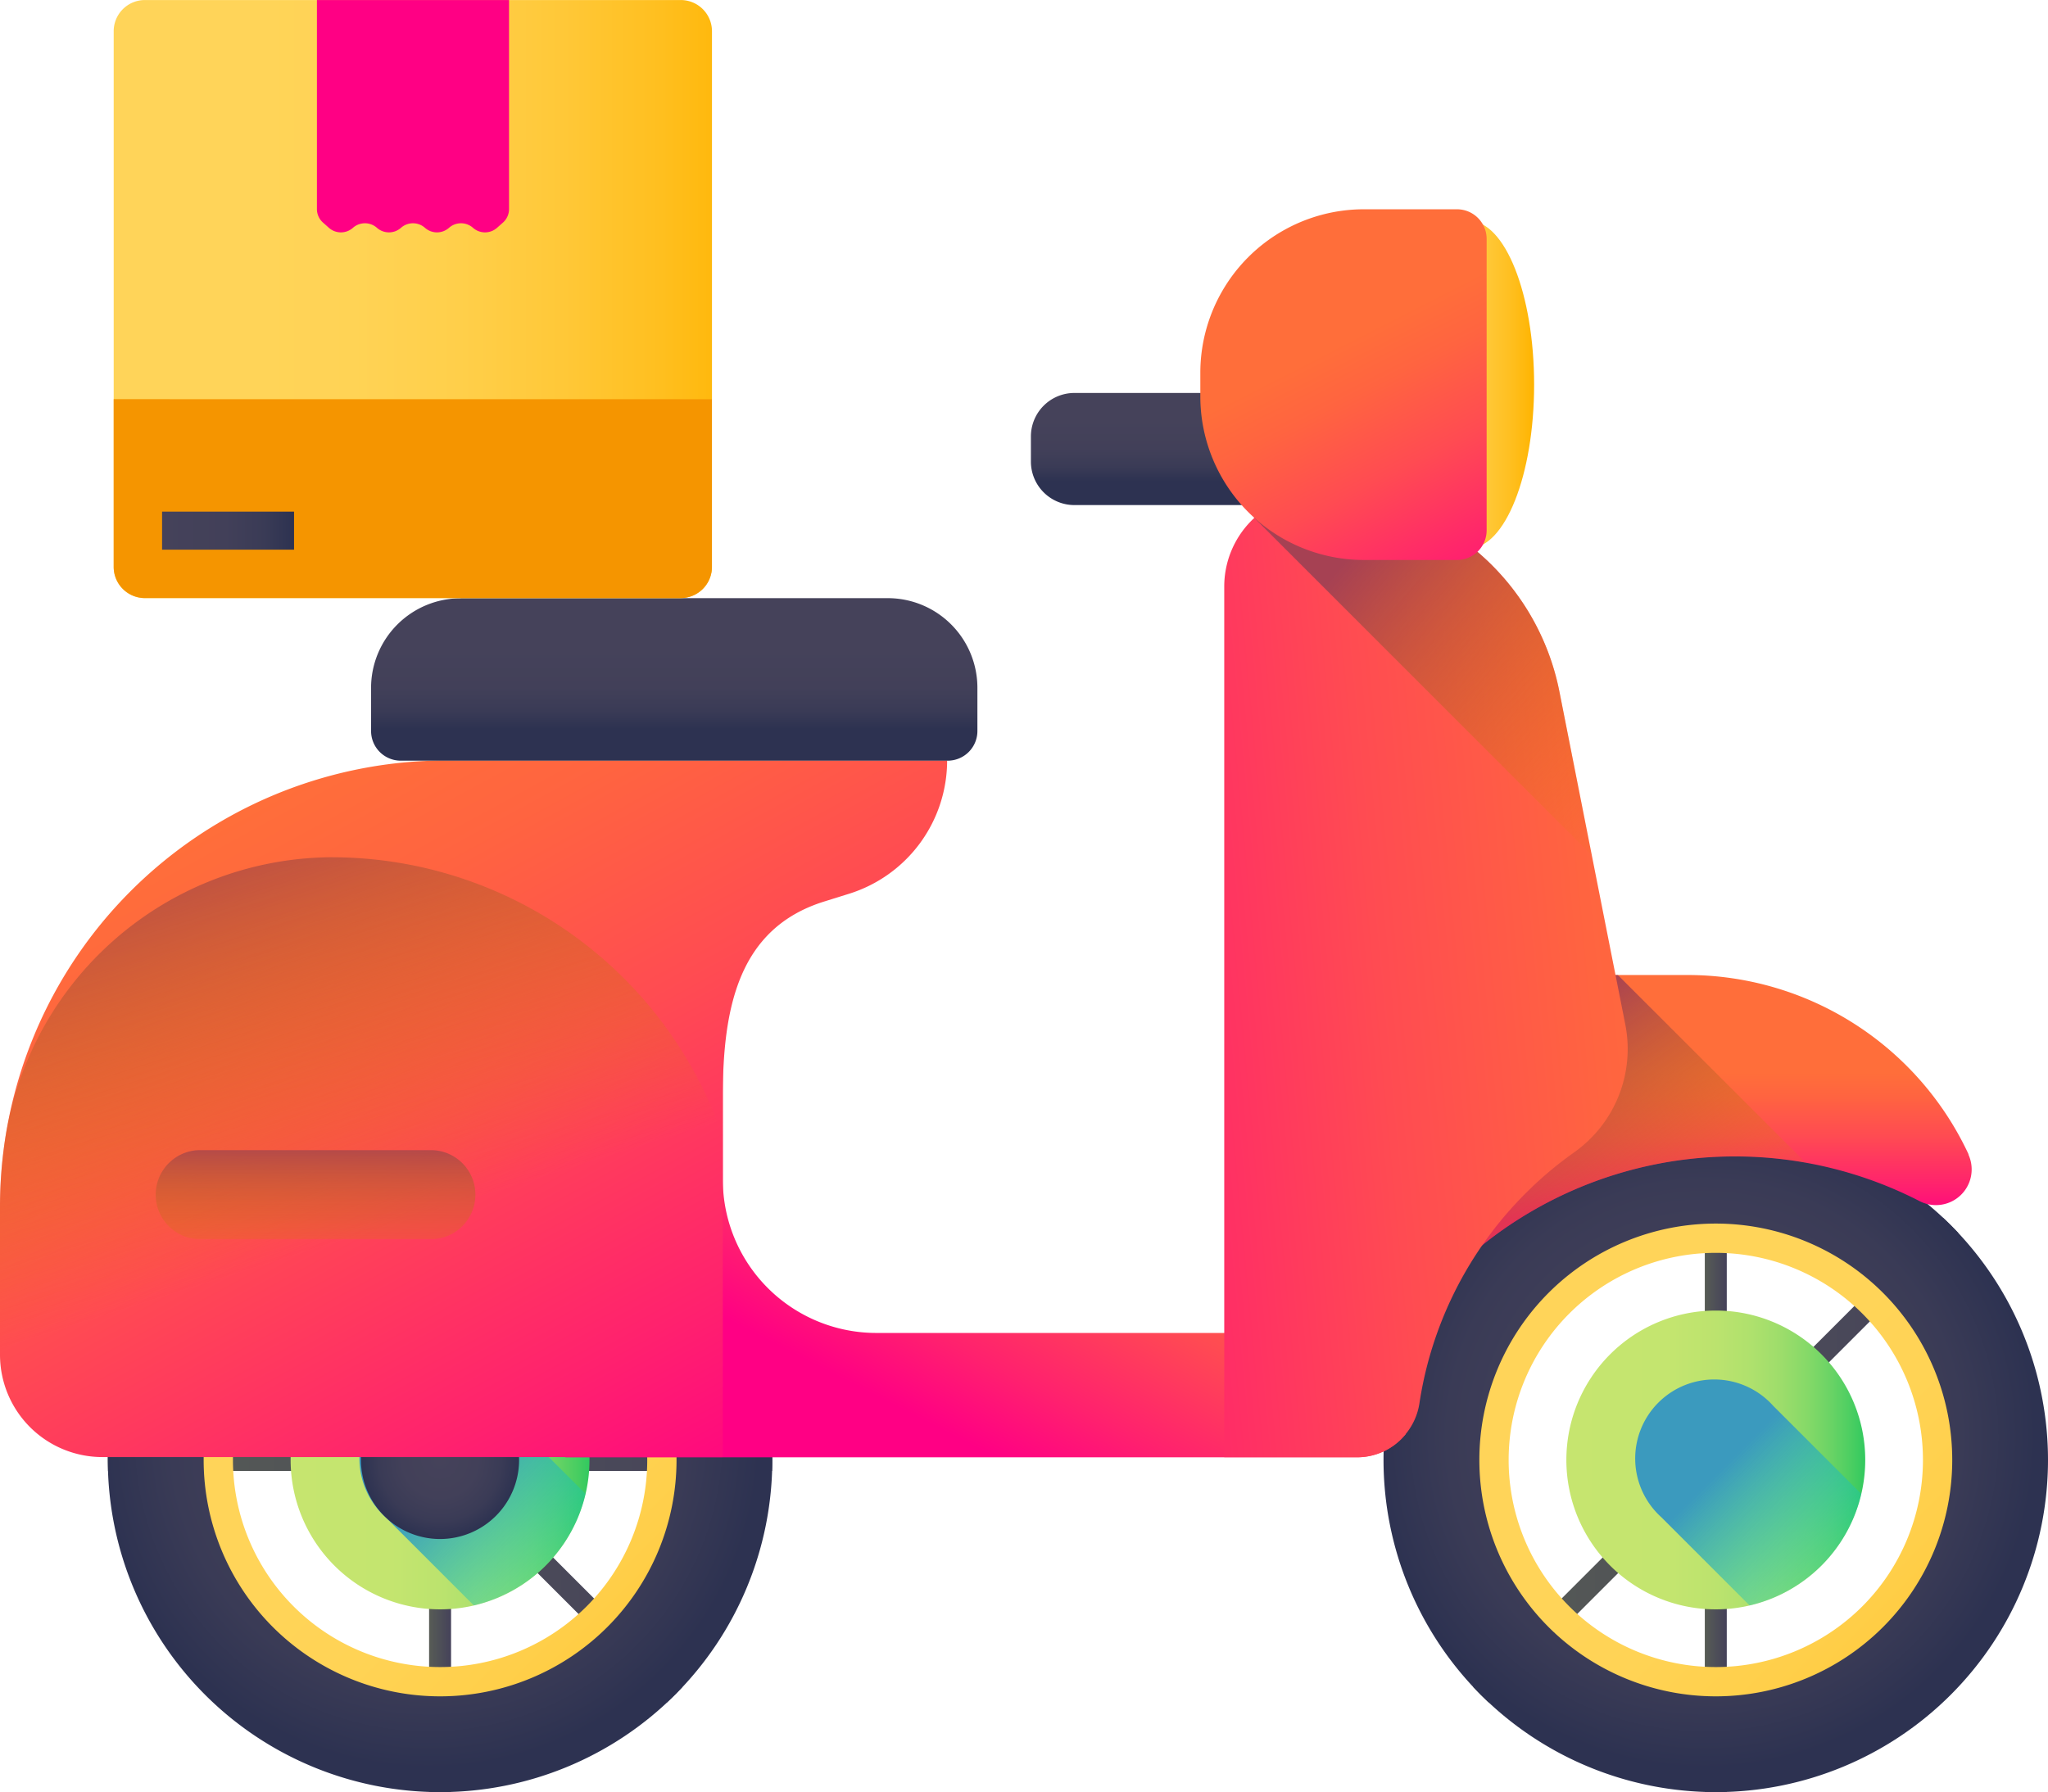 <svg height="54.412" viewBox="0 0 62.167 54.412" width="62.167" xmlns="http://www.w3.org/2000/svg" xmlns:xlink="http://www.w3.org/1999/xlink"><linearGradient id="a" gradientUnits="objectBoundingBox" x2="1" y1=".5" y2=".5"><stop offset="0" stop-color="#575c55"/><stop offset="1" stop-color="#45425a"/></linearGradient><linearGradient id="b" x1="0" x2="1" xlink:href="#a" y1=".5" y2=".5"/><linearGradient id="c" gradientUnits="objectBoundingBox" x1=".442" x2="1.192" y1=".442" y2="1.192"><stop offset="0" stop-color="#ffd459"/><stop offset=".23" stop-color="#ffd355"/><stop offset=".436" stop-color="#ffcf4a"/><stop offset=".634" stop-color="#ffc838"/><stop offset=".825" stop-color="#ffbf1f"/><stop offset="1" stop-color="#ffb400"/></linearGradient><radialGradient id="d" cx=".483" cy=".466" gradientUnits="objectBoundingBox" r=".5"><stop offset="0" stop-color="#45425a"/><stop offset=".476" stop-color="#424059"/><stop offset=".774" stop-color="#3a3b56"/><stop offset="1" stop-color="#2d3251"/></radialGradient><linearGradient id="e" gradientUnits="objectBoundingBox" x2="1" y1=".5" y2=".5"><stop offset="0" stop-color="#c6e56f"/><stop offset=".337" stop-color="#c4e56f"/><stop offset=".495" stop-color="#bce36e"/><stop offset=".616" stop-color="#afe16d"/><stop offset=".718" stop-color="#9ddd6b"/><stop offset=".808" stop-color="#85d968"/><stop offset=".89" stop-color="#68d365"/><stop offset=".964" stop-color="#46cd61"/><stop offset="1" stop-color="#32c95f"/></linearGradient><linearGradient id="f" gradientUnits="objectBoundingBox" x1=".993" x2=".389" y1=".993" y2=".389"><stop offset=".003" stop-color="#00e7b2" stop-opacity="0"/><stop offset=".431" stop-color="#1bc4b7" stop-opacity=".427"/><stop offset="1" stop-color="#3b9abe"/></linearGradient><radialGradient id="g" cx=".5" cy=".5" r=".5" xlink:href="#d"/><radialGradient id="h" cx=".483" cy=".466" r=".5" xlink:href="#d"/><linearGradient id="i" x1=".993" x2=".389" xlink:href="#f" y1=".993" y2=".389"/><linearGradient id="j" gradientUnits="objectBoundingBox" x1=".704" x2=".246" y1=".278" y2=".733"><stop offset="0" stop-color="#ff6e3a"/><stop offset=".16" stop-color="#ff6440"/><stop offset=".427" stop-color="#ff4b52"/><stop offset=".766" stop-color="#ff216e"/><stop offset="1" stop-color="#ff0084"/></linearGradient><linearGradient id="k" x1=".231" x2=".896" xlink:href="#j" y1=".092" y2=".995"/><linearGradient id="l" x1=".5" x2=".5" xlink:href="#j" y1=".346" y2=".87"/><linearGradient id="m" gradientUnits="objectBoundingBox" x1=".702" x2=".053" y1="1.074" y2=".297"><stop offset="0" stop-color="#e58200" stop-opacity="0"/><stop offset=".241" stop-color="#da760f" stop-opacity=".243"/><stop offset=".704" stop-color="#bc5737" stop-opacity=".706"/><stop offset="1" stop-color="#a64153"/></linearGradient><linearGradient id="n" x1="1.182" x2="-.71" xlink:href="#j" y1=".295" y2=".721"/><linearGradient id="o" x1=".5" x2=".5" xlink:href="#d" y1=".234" y2=".787"/><linearGradient id="p" x1="1.17" x2=".334" xlink:href="#m" y1=".895" y2=".117"/><linearGradient id="q" x1="0" x2="1" xlink:href="#c" y1=".5" y2=".5"/><linearGradient id="r" x1=".514" x2=".88" xlink:href="#j" y1=".375" y2="1.254"/><linearGradient id="s" x1=".5" x2=".5" xlink:href="#d" y1=".314" y2=".805"/><linearGradient id="t" x1=".49" x2=".211" xlink:href="#m" y1=".636" y2="-.088"/><linearGradient id="u" x1=".5" x2=".5" xlink:href="#m" y1="1.411" y2="-.162"/><linearGradient id="v" x1=".202" x2="1.068" xlink:href="#c" y1="-.76" y2="-.76"/><linearGradient id="w" gradientUnits="objectBoundingBox" x1=".377" x2="-.425" y1="-.787" y2="-1.368"><stop offset="0" stop-color="#e58200" stop-opacity="0"/><stop offset=".192" stop-color="#de7b09" stop-opacity=".192"/><stop offset=".501" stop-color="#cd6920" stop-opacity=".502"/><stop offset=".887" stop-color="#b04b46" stop-opacity=".886"/><stop offset="1" stop-color="#a64153"/></linearGradient><linearGradient id="x" x1="-.642" x2=".141" xlink:href="#j" y1="-3.2" y2="-2.085"/><linearGradient id="y" gradientUnits="objectBoundingBox" x1=".228" x2=".228" y1="-3.266" y2="-2.581"><stop offset="0" stop-color="#ffe600" stop-opacity="0"/><stop offset="1" stop-color="#f59500"/></linearGradient><linearGradient id="z" x1="0" x2="1" xlink:href="#d" y1=".5" y2=".5"/><path d="m107.937 282.018v20.158c-.111 0-.222.006-.333.006s-.223 0-.334-.006v-20.158c.111 0 .222-.006.334-.006s.222.002.333.006zm0 0" fill="url(#a)" transform="translate(-94.245 -247.77)"/><g fill="url(#b)"><path d="m47.13 362.653c0 .112 0 .223-.006.334h-20.158c0-.111-.006-.222-.006-.334s0-.222.006-.333h20.158c.004.111.006.222.006.333zm0 0" transform="translate(-23.687 -318.327)"/><path d="m64.1 304.9-14.249 14.255q-.244-.228-.472-.472l7.029-7.029.2-.195 5.539-5.539 1.489-1.49q.244.228.472.472zm0 0" transform="translate(-43.383 -267.466)"/><path d="m64.1 318.682q-.228.244-.472.472l-1.489-1.49-5.064-5.064-7.7-7.7q.228-.244.472-.472zm0 0" transform="translate(-43.383 -267.465)"/></g><path d="m52.518 299.621a7.947 7.947 0 1 0 7.946 7.947 7.947 7.947 0 0 0 -7.946-7.947zm0 14.235a6.288 6.288 0 1 1 6.288-6.288 6.288 6.288 0 0 1 -6.288 6.288zm0 0" fill="url(#c)" transform="translate(-39.159 -263.241)"/><path d="m37.05 282.012a10.085 10.085 0 1 0 10.084 10.088 10.085 10.085 0 0 0 -10.084-10.088zm0 17.262a7.177 7.177 0 1 1 7.177-7.177 7.177 7.177 0 0 1 -7.177 7.177zm0 0" fill="url(#d)" transform="translate(-23.691 -247.77)"/><path d="m81.732 332.247a4.536 4.536 0 1 1 -4.536-4.536 4.536 4.536 0 0 1 4.536 4.536zm0 0" fill="url(#e)" transform="translate(-63.838 -287.92)"/><path d="m97.077 348.743-2.677-2.674a2.4 2.4 0 1 0 -3.389 3.389l2.673 2.673a4.54 4.54 0 0 0 3.389-3.389zm0 0" fill="url(#f)" transform="translate(-79.302 -303.388)"/><path d="m95.063 347.715a2.4 2.4 0 1 1 -2.4-2.4 2.4 2.4 0 0 1 2.4 2.4zm0 0" fill="url(#g)" transform="translate(-79.306 -303.388)"/><path d="m426.862 282.018v20.158c-.111 0-.222.006-.334.006s-.223 0-.333-.006v-20.158c.111 0 .222-.006.333-.006s.223.002.334.006zm0 0" fill="url(#a)" transform="translate(-374.446 -247.77)"/><path d="m366.056 362.653c0 .112 0 .223-.006.334h-20.158c0-.111-.006-.222-.006-.334s0-.222.006-.333h20.158c.004.111.006.222.006.333zm0 0" fill="url(#b)" transform="translate(-303.888 -318.327)"/><path d="m383.03 304.9-7.7 7.7-5.067 5.067-1.489 1.49c-.163-.152-.321-.31-.472-.472l6.557-6.557.333-.334.139-.138.2-.195 7.029-7.029q.24.225.47.468zm0 0" fill="url(#b)" transform="translate(-323.585 -267.465)"/><path d="m383.03 318.682c-.152.163-.31.321-.472.472l-14.258-14.254q.228-.244.472-.472l1.489 1.49 5.4 5.4zm0 0" fill="url(#b)" transform="translate(-323.585 -267.465)"/><path d="m371.439 299.621a7.947 7.947 0 1 0 7.947 7.947 7.947 7.947 0 0 0 -7.947-7.947zm0 14.235a6.288 6.288 0 1 1 6.288-6.288 6.288 6.288 0 0 1 -6.288 6.288zm0 0" fill="url(#c)" transform="translate(-319.356 -263.241)"/><path d="m355.971 282.012a10.085 10.085 0 1 0 10.084 10.088 10.085 10.085 0 0 0 -10.084-10.088zm0 17.262a7.177 7.177 0 1 1 7.177-7.177 7.177 7.177 0 0 1 -7.177 7.177zm0 0" fill="url(#h)" transform="translate(-303.888 -247.77)"/><path d="m400.658 332.247a4.536 4.536 0 1 1 -4.536-4.536 4.536 4.536 0 0 1 4.536 4.536zm0 0" fill="url(#e)" transform="translate(-344.039 -287.92)"/><path d="m416 348.743-2.673-2.673a2.4 2.4 0 1 0 -3.389 3.389l2.673 2.673a4.54 4.54 0 0 0 3.389-3.389zm0 0" fill="url(#i)" transform="translate(-359.503 -303.388)"/><path d="m413.984 347.715a2.4 2.4 0 1 1 -2.4-2.4 2.4 2.4 0 0 1 2.4 2.4zm0 0" fill="url(#g)" transform="translate(-359.503 -303.388)"/><path d="m166.834 266.225v3.075a1.893 1.893 0 0 1 -1.468.7h-24.038v-13.048h4.781v4.612a4.66 4.66 0 0 0 4.66 4.66zm0 0" fill="url(#j)" transform="translate(-124.168 -225.753)"/><path d="m21.941 211.289h-18.834a3.107 3.107 0 0 1 -3.107-3.107v-4.5a13.543 13.543 0 0 1 13.544-13.543h15.206a4.24 4.24 0 0 1 -2.976 4.047l-.756.236c-2.606.813-3.078 3.227-3.078 5.958zm0 0" fill="url(#k)" transform="translate(0 -167.05)"/><path d="m382.1 249.275a1.084 1.084 0 0 1 -1.493 1.41 12.262 12.262 0 0 0 -13.707 1.715v-8.575h6.664a9.417 9.417 0 0 1 8.542 5.447zm0 0" fill="url(#l)" transform="translate(-322.349 -214.222)"/><path d="m371.461 243.828h-4.561v8.572a12.268 12.268 0 0 1 10.257-2.882zm0 0" fill="url(#m)" transform="translate(-322.349 -214.222)"/><path d="m318.218 139.442a3.844 3.844 0 0 1 -1.547 3.884 11.439 11.439 0 0 0 -4.7 7.616 1.921 1.921 0 0 1 -.42.943 1.893 1.893 0 0 1 -1.468.7h-4.038v-26.426a2.835 2.835 0 0 1 2.8-2.844 7.473 7.473 0 0 1 7.373 6.021zm0 0" fill="url(#n)" transform="translate(-268.883 -108.342)"/><path d="m264.732 101.666h-5.688a1.321 1.321 0 0 1 -1.321-1.321v-.762a1.321 1.321 0 0 1 1.321-1.321h5.688a1.321 1.321 0 0 1 1.321 1.321v.762a1.321 1.321 0 0 1 -1.321 1.321zm0 0" fill="url(#o)" transform="translate(-226.43 -86.331)"/><path d="m322.842 129.336a7.473 7.473 0 0 0 -7.373-6.021 2.787 2.787 0 0 0 -1.886.753l10.245 10.245zm0 0" fill="url(#p)" transform="translate(-275.507 -108.342)"/><path d="m355 60.215c0-2.744-.883-4.969-1.972-4.969s-1.971 2.225-1.971 4.969.883 4.969 1.971 4.969 1.972-2.224 1.972-4.969zm0 0" fill="url(#q)" transform="translate(-308.432 -48.538)"/><path d="m307.869 62.972h-2.824a4.967 4.967 0 0 1 -4.967-4.967v-.715a4.966 4.966 0 0 1 4.967-4.966h2.824a.9.9 0 0 1 .9.9v8.846a.9.9 0 0 1 -.9.902zm0 0" fill="url(#r)" transform="translate(-263.642 -45.97)"/><path d="m95.526 149.566h12.957a2.722 2.722 0 0 1 2.722 2.722v1.312a.9.9 0 0 1 -.9.9h-16.605a.9.9 0 0 1 -.9-.9v-1.308a2.721 2.721 0 0 1 2.721-2.722zm0 0" fill="url(#s)" transform="translate(-81.536 -131.405)"/><path d="m21.276 232.6a12.486 12.486 0 0 0 .665-1.577v-8.147a12.561 12.561 0 0 0 -11.88-8.482h-.08a10.088 10.088 0 0 0 -9.881 8.981 13.643 13.643 0 0 0 -.1 1.625v4.5a3.107 3.107 0 0 0 3.107 3.1zm0 0" fill="url(#t)" transform="translate(0 -188.366)"/><path d="m46.815 290.283h-7.147a1.352 1.352 0 0 1 0-2.7h7.147a1.352 1.352 0 0 1 0 2.7zm0 0" fill="url(#u)" transform="translate(-33.663 -252.661)"/><path d="m46.815 318.521h-7.147a1.352 1.352 0 0 1 0-2.7h7.147a1.352 1.352 0 0 1 0 2.7zm0 0" fill="url(#u)" transform="translate(-33.663 -277.47)"/><path d="m45.631 18.16h-16.263a.947.947 0 0 1 -.947-.948v-16.263a.948.948 0 0 1 .95-.949h16.263a.948.948 0 0 1 .948.948v16.263a.948.948 0 0 1 -.948.947zm0 0" fill="url(#v)" transform="translate(-24.97 .001)"/><path d="m79.353 6.765 9.5 9.5.179.159a.55.55 0 0 0 .729 0 .55.55 0 0 1 .729 0 .549.549 0 0 0 .675.042v-10.297l-6.158-6.161h-5.838v6.345a.551.551 0 0 0 .185.412zm0 0" fill="url(#w)" transform="translate(-69.555 -.007)"/><path d="m85.007.009v6.344a.549.549 0 0 1 -.185.412l-.18.159a.55.55 0 0 1 -.729 0 .55.55 0 0 0 -.729 0 .55.55 0 0 1 -.729 0 .55.55 0 0 0 -.729 0 .55.55 0 0 1 -.729 0 .55.55 0 0 0 -.729 0 .55.55 0 0 1 -.729 0l-.179-.159a.549.549 0 0 1 -.185-.412v-6.345zm0 0" fill="url(#x)" transform="translate(-69.555 -.007)"/><path d="m28.422 99.809v5.091a.948.948 0 0 0 .947.948h16.263a.947.947 0 0 0 .948-.947v-5.09zm0 0" fill="url(#y)" transform="translate(-24.971 -87.69)"/><path d="m40.523 127.938h4.006v1.155h-4.006zm0 0" fill="url(#z)" transform="translate(-35.603 -112.404)"/><path d="m40.527 107.766h6.356v1.155h-6.356zm0 0" fill="url(#z)" transform="translate(-35.606 -94.681)"/></svg>